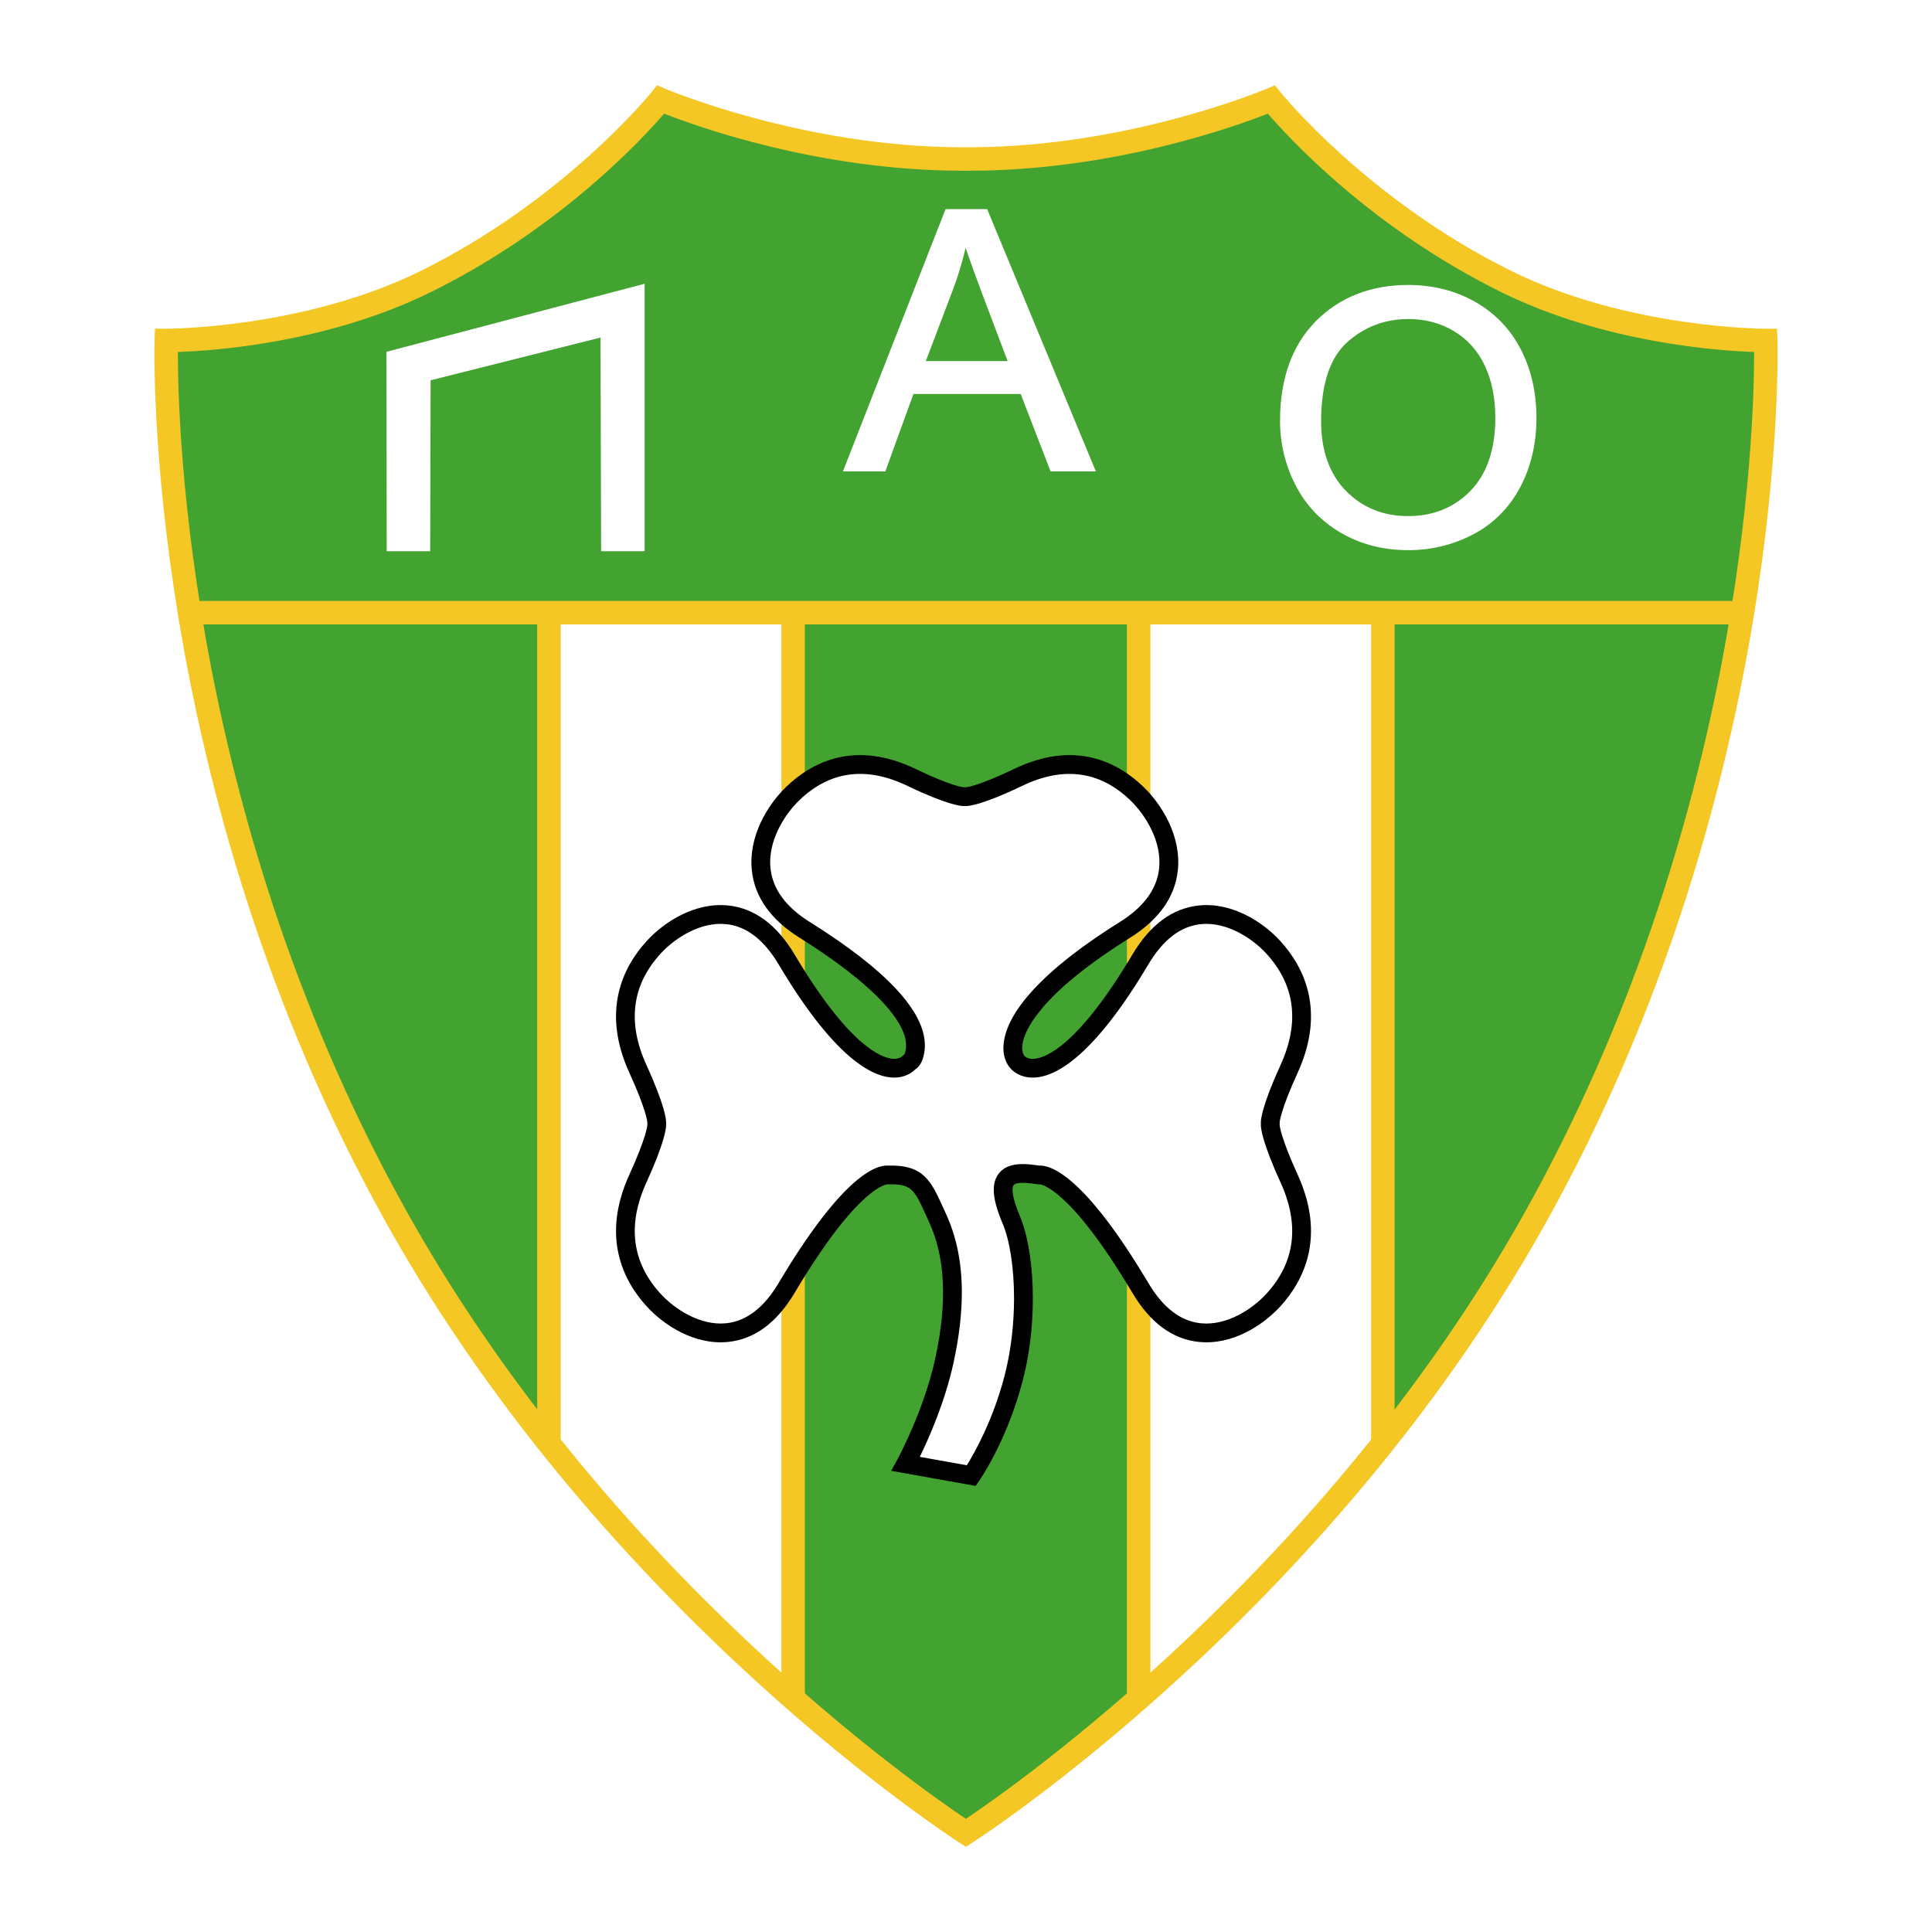 <?xml version="1.0" encoding="utf-8"?>
<!-- Generator: Adobe Illustrator 12.0.0, SVG Export Plug-In . SVG Version: 6.00 Build 51448)  -->
<!DOCTYPE svg PUBLIC "-//W3C//DTD SVG 1.1//EN" "http://www.w3.org/Graphics/SVG/1.1/DTD/svg11.dtd">
<svg  version="1.1" id="Calque_1" xmlns:x="http://ns.adobe.com/Extensibility/1.0/" xmlns:i="http://ns.adobe.com/AdobeIllustrator/10.0/" xmlns:graph="http://ns.adobe.com/Graphs/1.0/"
	 xmlns="http://www.w3.org/2000/svg" xmlns:xlink="http://www.w3.org/1999/xlink" xmlns:a="http://ns.adobe.com/AdobeSVGViewerExtensions/3.0/"
	 width="192.756" height="192.755" viewBox="0 0 192.756 192.755"
	 style="overflow:visible;enable-background:new 0 0 192.756 192.755;" xml:space="preserve">
<g>
	<polygon style="fill-rule:evenodd;clip-rule:evenodd;fill:#FFFFFF;" points="0,0 192.756,0 192.756,192.755 0,192.755 0,0 	"/>
	<path style="fill:#43A330;" d="M96.365,182.866c0,0,34.779-22.062,56.699-61.184c24.659-44.014,23.1-87.716,23.1-87.716
		s-13.8,0.067-25.831-5.853C135.584,20.856,126.844,9.93,126.844,9.93s-13.736,5.892-29.968,5.931H95.88
		C79.648,15.822,65.913,9.93,65.913,9.93s-8.74,10.926-23.49,18.183c-12.03,5.92-25.83,5.853-25.83,5.853
		s-1.562,43.702,23.098,87.716C61.611,160.804,96.365,182.866,96.365,182.866L96.365,182.866z"/>
	<polygon style="fill:#43A330;" points="18.934,61.124 173.764,61.124 18.934,61.124 	"/>
	<polygon style="fill:#FFFFFF;" points="137.963,143.534 127.407,156.644 113.614,169.447 113.614,61.129 137.963,61.129 
		137.963,143.534 	"/>
	<path style="fill:#FFFFFF;" d="M131.286,32.04L131.286,32.04c-2.373,2.394-3.577,5.743-3.577,9.954
		c0,2.232,0.514,4.377,1.529,6.376c1.018,2.008,2.538,3.615,4.515,4.774c1.974,1.159,4.244,1.746,6.747,1.746
		c2.308,0,4.489-0.53,6.482-1.577c2.006-1.052,3.574-2.622,4.668-4.665c1.088-2.037,1.641-4.373,1.641-6.945
		c0-2.537-0.525-4.841-1.56-6.848c-1.037-2.013-2.565-3.606-4.543-4.732c-1.975-1.123-4.22-1.692-6.671-1.692
		C136.769,28.431,133.664,29.645,131.286,32.04L131.286,32.04z M134.281,48.971L134.281,48.971
		c-1.641-1.674-2.472-4.008-2.472-6.936c0-3.667,0.863-6.312,2.567-7.861c1.711-1.556,3.783-2.344,6.158-2.344
		c1.671,0,3.196,0.409,4.537,1.215c1.337,0.805,2.366,1.955,3.06,3.417c0.702,1.477,1.058,3.231,1.058,5.216
		c0,3.132-0.826,5.577-2.455,7.269c-1.628,1.688-3.731,2.545-6.254,2.545C138.005,51.492,135.918,50.644,134.281,48.971
		L134.281,48.971z"/>
	<path style="fill:#FFFFFF;" d="M98.313,20.866h-3.975L84.098,47.033h4.231c0,0,2.683-7.392,2.804-7.726c0.354,0,10.356,0,10.702,0
		c0.125,0.325,2.983,7.726,2.983,7.726h4.517L98.49,20.866H98.313L98.313,20.866z M96.343,24.718
		c0.423,1.264,0.962,2.768,1.621,4.513c0,0,2.322,6.146,2.567,6.794c-0.672,0-7.488,0-8.161,0c0.249-0.652,2.731-7.192,2.731-7.192
		l0,0C95.61,27.495,96.01,26.112,96.343,24.718L96.343,24.718z"/>
	<polygon style="fill:#FFFFFF;" points="38.561,35.099 64.314,28.308 64.314,54.994 59.974,54.994 59.913,33.678 42.961,37.942 
		42.92,54.994 38.581,54.994 38.561,35.099 	"/>
	<polygon style="fill:#43A330;" points="113.605,169.501 113.605,60.792 113.605,169.501 	"/>
	<polygon style="fill:#F4C725;" points="112.435,60.792 112.435,169.501 114.776,169.501 114.776,60.792 112.435,60.792 	"/>
	<polygon style="fill:#43A330;" points="137.969,143.44 137.969,61.188 137.969,143.44 	"/>
	<polygon style="fill:#F4C725;" points="136.798,61.188 136.798,143.87 139.139,143.87 139.139,61.188 136.798,61.188 	"/>
	<polygon style="fill:#FFFFFF;" points="54.771,143.534 65.326,156.644 79.119,169.447 79.119,61.128 54.771,61.128 54.771,143.534 
			"/>
	<polygon style="fill:#43A330;" points="79.128,169.501 79.128,60.792 79.128,169.501 	"/>
	<polygon style="fill:#F4C725;" points="77.958,60.792 77.958,169.501 80.299,169.501 80.299,60.792 77.958,60.792 	"/>
	<polygon style="fill:#43A330;" points="54.765,143.44 54.765,61.188 54.765,143.44 	"/>
	<polygon style="fill:#F4C725;" points="55.936,61.188 55.936,143.87 53.595,143.87 53.595,61.188 55.936,61.188 	"/>
	<path style="fill:#F4C725;" d="M64.999,9.199c-0.086,0.107-8.768,10.815-23.093,17.864c-11.63,5.723-25.174,5.733-25.309,5.733
		l-1.134-0.005l-0.041,1.134c-0.016,0.439-1.289,44.537,23.248,88.33c21.811,38.928,56.718,61.377,57.068,61.597l0.627,0.399
		l0.627-0.396c0.35-0.223,35.281-22.67,57.092-61.6c24.537-43.793,23.264-87.891,23.249-88.33l-0.041-1.134l-1.136,0.005
		c-0.135,0-13.677-0.01-25.309-5.733c-14.323-7.049-23.006-17.757-23.093-17.864l-0.555-0.695l-0.82,0.35
		c-0.134,0.058-13.72,5.799-29.508,5.837H95.88C80.094,14.653,66.51,8.912,66.374,8.854l-0.818-0.35L64.999,9.199L64.999,9.199z
		 M96.876,17.032c14.242-0.034,26.406-4.429,29.618-5.695c2.17,2.521,10.432,11.484,23.321,17.827
		c10.269,5.052,21.591,5.832,25.191,5.951c0,0.072,0.002,0.131,0.002,0.21c0,7.599-1.124,46.802-22.966,85.786
		c-19.936,35.58-50.958,57.197-55.678,60.352c-4.717-3.154-35.718-24.771-55.652-60.352C18.87,82.126,17.748,42.921,17.748,35.324
		c0-0.079,0-0.138,0-0.209c3.601-0.119,14.925-0.898,25.191-5.951c12.891-6.343,21.153-15.306,23.322-17.827
		c3.211,1.266,15.377,5.661,29.616,5.695H96.876L96.876,17.032z"/>
	<polygon style="fill:#F4C725;" points="18.934,59.954 18.934,62.294 173.764,62.294 173.764,59.954 18.934,59.954 	"/>
	<path style="fill:#FFFFFF;" d="M88.62,117.229c0,0-3.034-0.678-10.145,11.277c-4.371,7.348-10.613,4.102-13.267,1.197
		c-2.653-2.906-3.934-6.938-1.561-12.135c1.874-4.1,1.874-5.297,1.874-5.297v-0.321c0,0,0-1.194-1.874-5.296
		c-2.373-5.197-1.092-9.229,1.561-12.133c2.654-2.905,8.896-6.152,13.267,1.196c7.11,11.957,11.189,11.533,12.301,10.212
		c0,0,0.362-0.121,0.518-1.08c0.157-0.962,0.636-4.793-11.021-12.084c-7.166-4.482-4-10.884-1.167-13.605
		c2.833-2.721,6.763-4.034,11.832-1.601c3.999,1.921,5.166,1.921,5.166,1.921h0.312c0,0,1.167,0,5.167-1.921
		c5.067-2.433,8.998-1.12,11.831,1.601s5.999,9.123-1.167,13.605c-11.658,7.292-11.88,11.844-10.768,13.165
		c1.111,1.32,5.189,1.742,12.302-10.212c4.37-7.348,10.612-4.101,13.267-1.196c2.653,2.904,3.933,6.936,1.56,12.133
		c-1.872,4.102-1.872,5.296-1.872,5.296v0.321c0,0,0,1.197,1.872,5.297c2.373,5.197,1.094,9.229-1.56,12.135
		c-2.654,2.904-8.896,6.15-13.267-1.197c-7.112-11.955-10.146-11.277-10.146-11.277c-2.741-0.443-4.731-0.209-2.741,4.472
		c1.366,3.216,1.757,9.95,0.233,15.804c-1.521,5.854-4.212,9.717-4.212,9.717l-6.556-1.172c0,0,2.692-4.916,3.863-10.302
		c1.17-5.384,1.162-10.239-0.703-14.28C92.114,118.425,91.764,117.138,88.62,117.229L88.62,117.229z"/>
	<path d="M101.177,76.716c-3.599,1.729-4.749,1.826-4.796,1.829l-0.277,0c-0.011-0.002-1.162-0.1-4.76-1.829
		c-6.085-2.923-10.366-0.651-12.886,1.77c-1.896,1.821-3.798,4.968-3.449,8.338c0.275,2.664,1.88,4.93,4.768,6.736
		c7.156,4.476,11.017,8.537,10.594,11.14c-0.061,0.372-0.147,0.494-0.148,0.496c0,0,0.062-0.037,0.125-0.074l-0.287,0.204
		c-0.091,0.11-0.373,0.358-0.996,0.308c-1.138-0.092-4.371-1.293-9.784-10.395c-1.775-2.982-4.008-4.631-6.64-4.9
		c-3.291-0.336-6.354,1.614-8.123,3.552c-2.351,2.573-4.557,6.944-1.721,13.152c1.695,3.714,1.786,4.894,1.789,4.94v0.289
		c-0.003,0.018-0.094,1.197-1.789,4.908c-2.835,6.208-0.629,10.579,1.721,13.154c1.769,1.938,4.833,3.887,8.123,3.55
		c2.632-0.267,4.865-1.915,6.64-4.897c6.341-10.665,9.217-10.828,9.245-10.828l-0.11-0.016l0.08,0.012l0.152,0.009
		c2.305-0.067,2.581,0.54,3.743,3.089l0.278,0.607c1.654,3.582,1.862,8.058,0.638,13.689c-1.126,5.181-3.742,10.004-3.769,10.051
		l-0.625,1.143l8.427,1.505l0.342-0.491c0.115-0.164,2.807-4.068,4.354-10.016c1.649-6.348,1.087-13.189-0.279-16.404
		c-1.024-2.41-0.7-3.011-0.626-3.106c0.118-0.151,0.584-0.364,2.355-0.077l0.142,0.023c0,0,0.054-0.01,0.108-0.018
		c0.078,0.004,2.954,0.258,9.241,10.828c1.772,2.982,4.006,4.631,6.638,4.897c3.292,0.337,6.354-1.612,8.125-3.55
		c2.35-2.572,4.556-6.943,1.721-13.154c-1.696-3.711-1.787-4.891-1.79-4.939v-0.29c0.003-0.015,0.094-1.196,1.79-4.908
		c2.835-6.208,0.629-10.579-1.721-13.152c-1.771-1.937-4.833-3.887-8.125-3.551c-2.632,0.269-4.865,1.917-6.638,4.9
		c-5.415,9.102-8.646,10.303-9.786,10.395c-0.622,0.051-0.902-0.197-0.994-0.308c-0.074-0.085-0.299-0.423-0.179-1.183
		c0.202-1.293,1.654-4.91,10.726-10.583c2.888-1.807,4.492-4.073,4.769-6.736c0.349-3.37-1.553-6.517-3.45-8.338
		C111.543,76.065,107.262,73.793,101.177,76.716L101.177,76.716z M96.416,80.417c0.231,0,1.583-0.097,5.572-2.013
		c4.106-1.973,7.734-1.491,10.775,1.432c1.506,1.446,3.164,4.092,2.884,6.794c-0.213,2.06-1.524,3.857-3.896,5.342
		c-8.907,5.57-11.216,9.535-11.584,11.88c-0.17,1.072,0.043,2.025,0.597,2.682c0.589,0.699,1.53,1.053,2.58,0.967
		c2.166-0.179,5.875-2.281,11.241-11.304c1.454-2.445,3.21-3.79,5.221-3.995c2.602-0.266,5.154,1.424,6.55,2.951
		c2.864,3.136,3.335,6.875,1.4,11.113c-1.863,4.078-1.958,5.451-1.958,5.685v0.321c0,0.234,0.095,1.607,1.958,5.688
		c1.935,4.236,1.464,7.977-1.4,11.111c-1.396,1.527-3.949,3.217-6.55,2.951c-2.011-0.205-3.767-1.549-5.221-3.994
		c-6.411-10.777-9.759-11.799-10.908-11.738c-1.588-0.248-3.162-0.312-4.021,0.785c-0.339,0.434-0.509,0.965-0.509,1.631
		c0,0.87,0.292,1.971,0.884,3.361c0.7,1.648,1.141,4.375,1.141,7.455c0,2.482-0.286,5.191-0.949,7.748
		c-1.166,4.478-3.035,7.75-3.761,8.918c-0.799-0.143-3.25-0.58-4.695-0.838c0.876-1.789,2.509-5.443,3.37-9.403
		c0.55-2.53,0.826-4.856,0.826-6.996c0-2.964-0.531-5.571-1.593-7.876l-0.275-0.6c-1.216-2.67-1.952-4.283-5.489-4.184
		c-1.119-0.08-4.467,0.861-10.936,11.736c-1.454,2.445-3.21,3.789-5.22,3.994c-2.603,0.266-5.155-1.424-6.55-2.951
		c-2.865-3.137-3.336-6.875-1.4-11.111c1.863-4.08,1.958-5.453,1.958-5.688v-0.321c0-0.231-0.095-1.604-1.958-5.685
		c-1.936-4.238-1.465-7.977,1.4-11.112c1.395-1.528,3.947-3.218,6.55-2.952c2.009,0.205,3.765,1.549,5.22,3.995
		c5.366,9.022,9.074,11.125,11.241,11.304c0.957,0.078,1.811-0.221,2.403-0.804c0.312-0.194,0.733-0.644,0.905-1.696
		c0.037-0.23,0.056-0.463,0.056-0.699c0-3.408-3.865-7.55-11.506-12.33c-2.373-1.485-3.684-3.282-3.897-5.342
		c-0.021-0.204-0.032-0.406-0.032-0.608c0-2.485,1.523-4.849,2.915-6.186c3.042-2.923,6.668-3.405,10.776-1.432
		c3.99,1.917,5.341,2.013,5.572,2.013H96.416L96.416,80.417z"/>
</g>
</svg>
